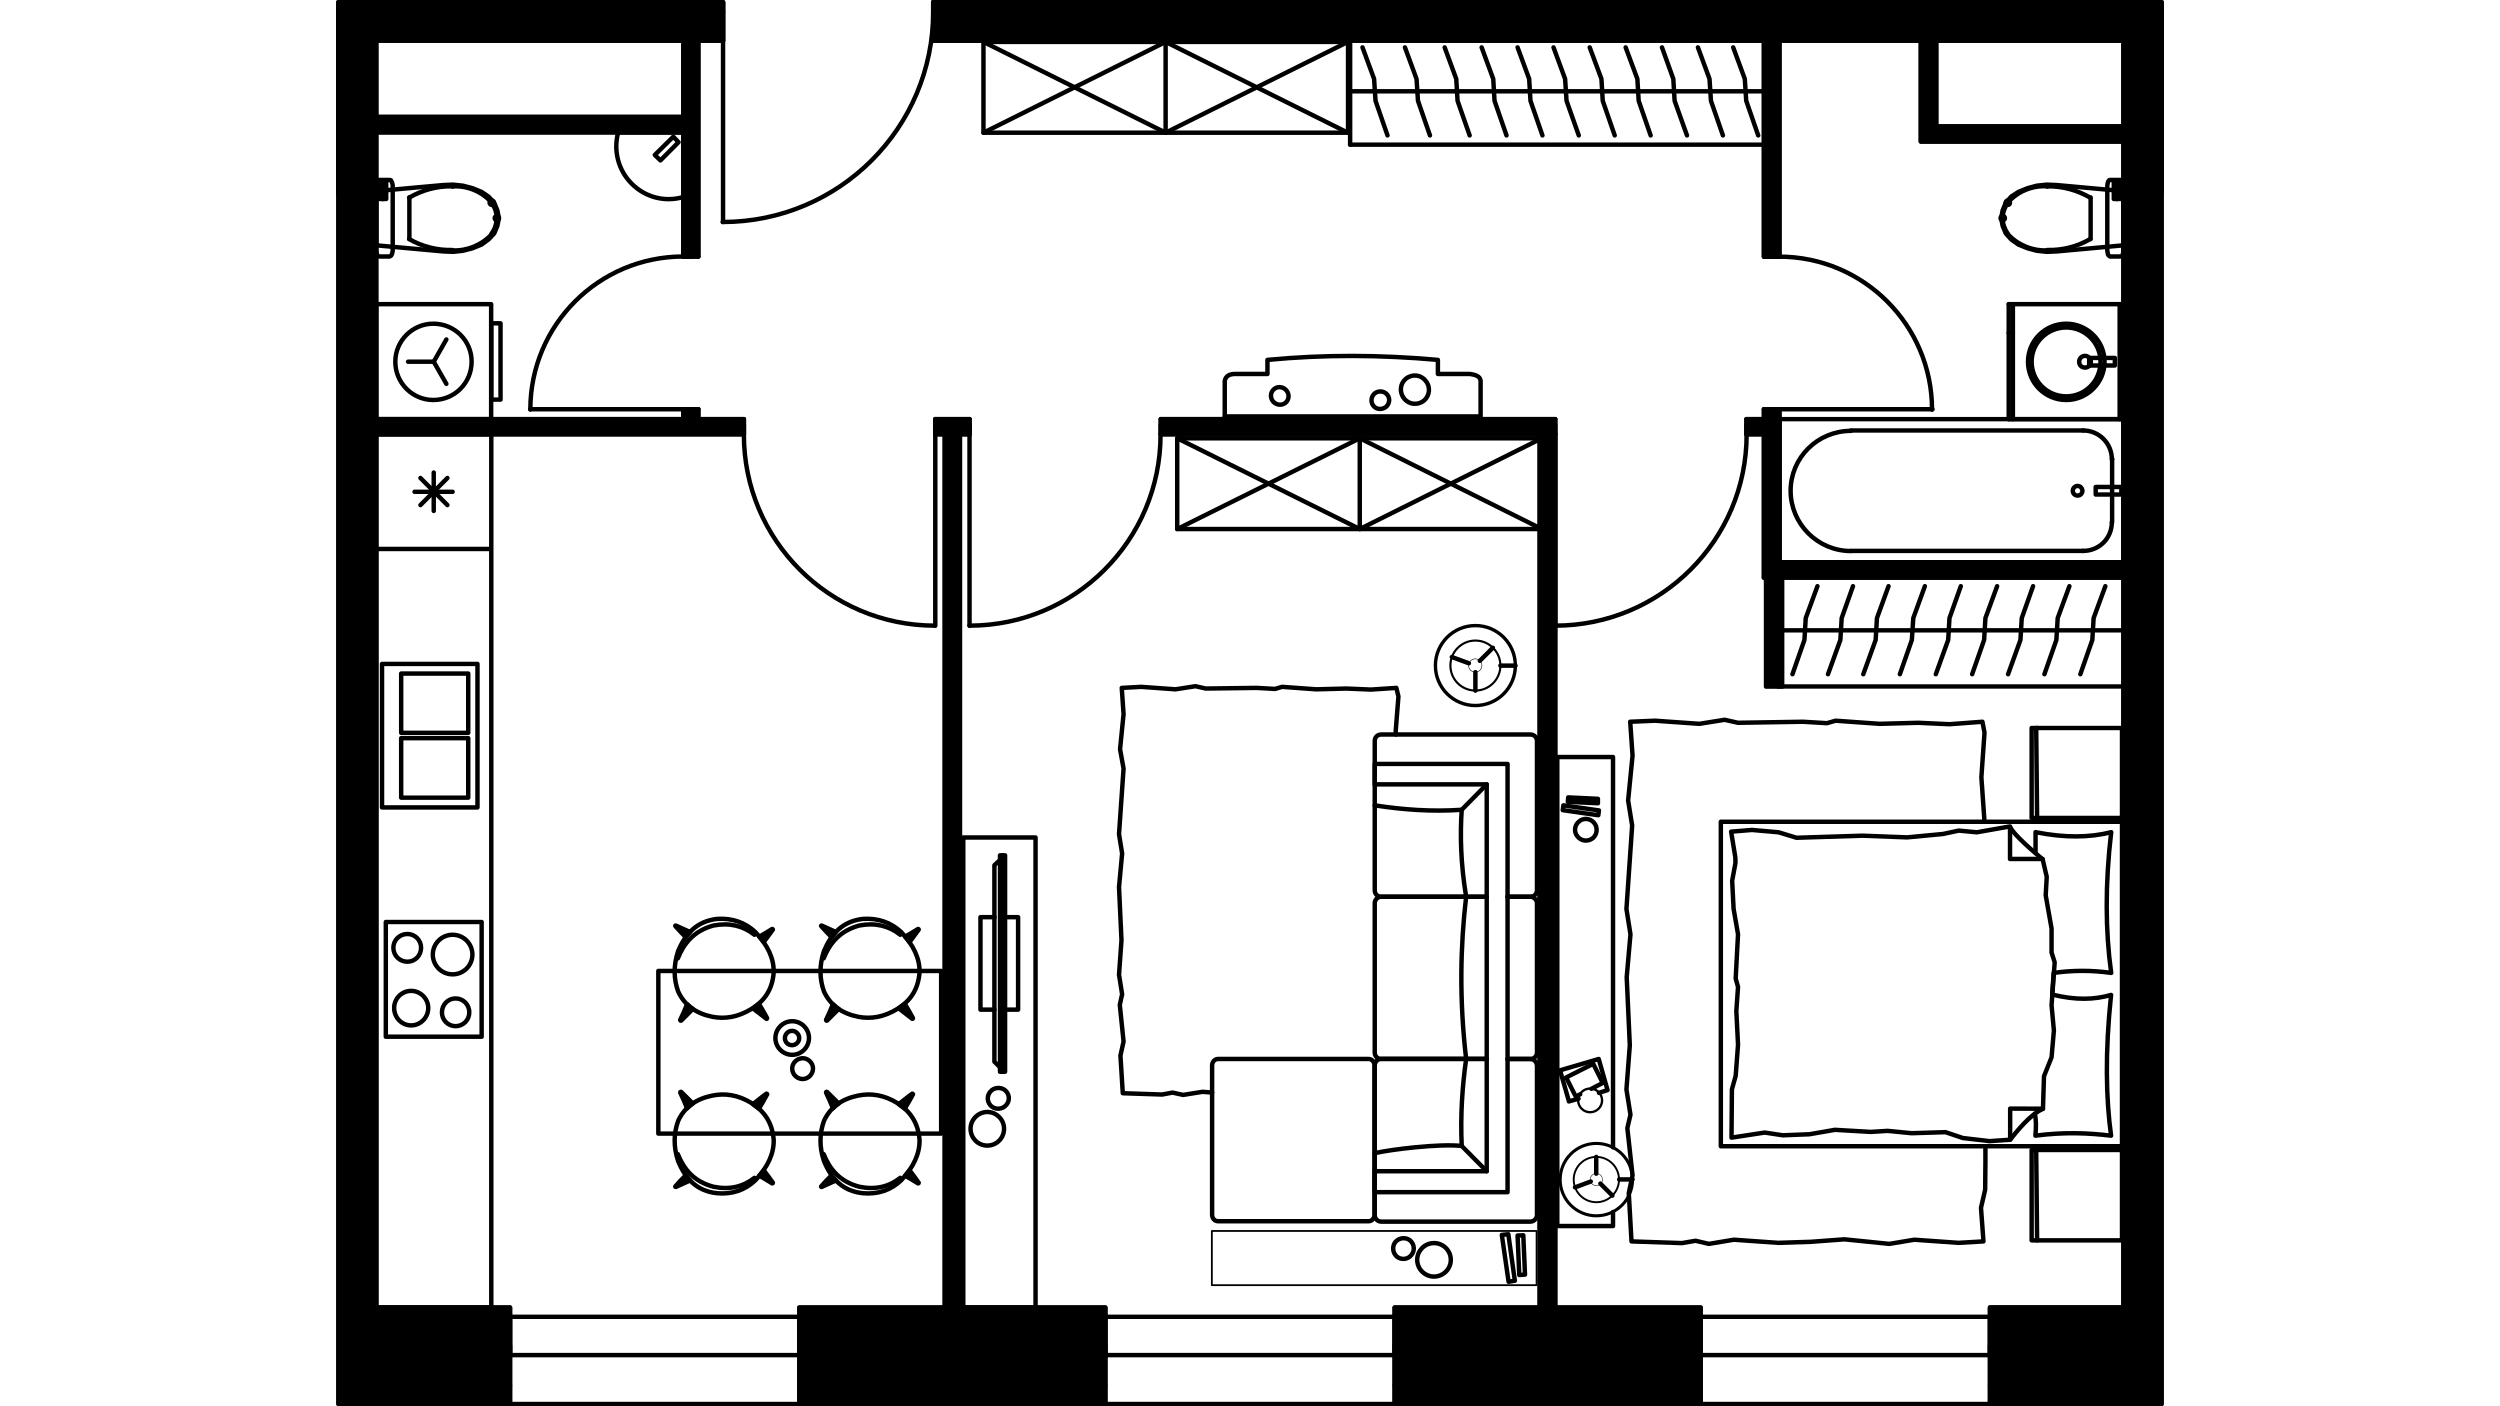 <?xml version="1.0" encoding="utf-8"?>
<!-- Generator: Adobe Illustrator 22.0.1, SVG Export Plug-In . SVG Version: 6.00 Build 0)  -->
<svg version="1.1" id="Слой_1" xmlns="http://www.w3.org/2000/svg" xmlns:xlink="http://www.w3.org/1999/xlink" x="0px" y="0px"
	 viewBox="0 0 1920 1080" style="enable-background:new 0 0 1920 1080;" xml:space="preserve">
<style type="text/css">
	.st0{fill:none;stroke:#000000;stroke-width:3.412;stroke-linecap:round;stroke-linejoin:round;stroke-miterlimit:22.926;}
	.st1{fill:none;stroke:#000000;stroke-width:3.415;stroke-linejoin:round;stroke-miterlimit:22.926;}
	.st2{fill:none;stroke:#000000;stroke-width:2.4;stroke-linecap:round;stroke-linejoin:round;stroke-miterlimit:22.926;}
	.st3{fill:none;stroke:#000000;stroke-width:3.415;stroke-linecap:round;stroke-linejoin:round;stroke-miterlimit:22.926;}
	.st4{fill:none;stroke:#000000;stroke-width:1.384;stroke-linecap:round;stroke-linejoin:round;stroke-miterlimit:22.926;}
	.st5{fill:none;stroke:#000000;stroke-width:2.377;stroke-linecap:round;stroke-linejoin:round;stroke-miterlimit:22.926;}
	.st6{fill:none;stroke:#000000;stroke-width:1.49;stroke-linecap:round;stroke-linejoin:round;stroke-miterlimit:22.926;}
	.st7{fill:none;stroke:#000000;stroke-width:0.399;stroke-linecap:round;stroke-linejoin:round;stroke-miterlimit:22.926;}
	.st8{fill:none;stroke:#000000;stroke-width:1.811;stroke-linecap:round;stroke-linejoin:round;stroke-miterlimit:22.926;}
	.st9{fill:none;stroke:#000000;stroke-width:2.624;stroke-linecap:round;stroke-linejoin:round;stroke-miterlimit:22.926;}
	.st10{fill:none;stroke:#000000;stroke-width:1.644;stroke-linecap:round;stroke-linejoin:round;stroke-miterlimit:22.926;}
	.st11{fill:none;stroke:#000000;stroke-width:0.44;stroke-linecap:round;stroke-linejoin:round;stroke-miterlimit:22.926;}
	.st12{fill:none;}
</style>
<g>
	<polygon class="st0" points="377.3,421.6 377.3,333.5 288.9,333.5 377.3,333.5 377.3,1004.2 288.9,1004.2 288.9,333.5 288.9,421.6 
			"/>
	<rect x="296.3" y="708.1" class="st0" width="73.6" height="88.1"/>
	<rect x="293.4" y="509.9" class="st0" width="73.3" height="110.2"/>
	<line class="st0" x1="333.1" y1="362.9" x2="333.1" y2="392.4"/>
	<line class="st0" x1="343.6" y1="367.1" x2="322.9" y2="387.9"/>
	<line class="st0" x1="347.6" y1="377.7" x2="318.4" y2="377.7"/>
	<line class="st0" x1="343.6" y1="387.9" x2="322.9" y2="367.1"/>
	<rect x="308.1" y="517.3" class="st0" width="51.5" height="45.5"/>
	<rect x="308.1" y="566.9" class="st0" width="51.5" height="45.7"/>
	<path class="st0" d="M312.9,717.3c-6,0-10.8,4.7-10.8,10.5c0,6,4.7,10.8,10.8,10.8c5.8,0,10.5-4.7,10.5-10.8
		C323.4,722.1,318.7,717.3,312.9,717.3"/>
	<path class="st0" d="M347.6,717.9c-8.4,0-15.2,6.8-15.2,15.2s6.8,15.2,15.2,15.2c8.4,0,15.2-6.8,15.2-15.2
		C362.8,724.7,356,717.9,347.6,717.9"/>
	<path class="st0" d="M315.8,761c-7.4,0-13.1,6-13.1,13.1c0,7.4,5.8,13.4,13.1,13.4c7.1,0,13.1-6,13.1-13.4
		C328.9,767,322.9,761,315.8,761"/>
	<path class="st0" d="M349.9,766.8c-5.8,0-10.5,4.7-10.5,10.8c0,5.8,4.7,10.5,10.5,10.5s10.5-4.7,10.5-10.5
		C360.5,771.5,355.7,766.8,349.9,766.8"/>
	<polyline class="st0" points="474.8,101.6 524.8,101.6 524.8,151.3 	"/>
	<path class="st0" d="M474.8,101.6c-3.9,13.9,0,29.2,10.3,39.4c10.3,10.5,25.5,14.5,39.7,10.3"/>
	<polygon class="st0" points="502.9,119 517.1,105 521.1,109.2 507.2,123.2 	"/>
	<polygon class="st0" points="355.5,192.6 362.8,190.7 369.9,187.8 375.2,183.9 379.6,179.2 382,173.4 383.1,167.6 382,161.6 
		379.6,155.8 375.2,151 369.9,147.4 362.8,144.5 355.5,142.6 348.1,141.8 340.5,142.1 288.9,146.8 288.9,188.4 340.5,193.1 
		348.1,193.4 	"/>
	<path d="M377.8,155.8H376c0,0.8,0.8,1.6,1.8,1.6c0.8,0,1.6-0.8,1.6-1.6c0-1.1-0.8-1.8-1.6-1.8c-1.1,0-1.8,0.8-1.8,1.8H377.8z"/>
	<path class="st1" d="M377.8,155.8H376c0,0.8,0.8,1.6,1.8,1.6c0.8,0,1.6-0.8,1.6-1.6c0-1.1-0.8-1.8-1.6-1.8c-1.1,0-1.8,0.8-1.8,1.8
		H377.8z"/>
	<polygon points="347.6,143.1 347.6,143.1 347.6,142.9 	"/>
	<polygon class="st1" points="347.6,143.1 347.6,143.1 347.6,142.9 	"/>
	<path d="M314.4,151.6L314.4,151.6z"/>
	<path class="st1" d="M314.4,151.6L314.4,151.6z"/>
	<polyline class="st0" points="314.4,151.6 314.4,167.6 314.4,183.6 	"/>
	<path d="M347.6,192L347.6,192z"/>
	<path class="st1" d="M347.6,192L347.6,192z"/>
	<path d="M377.8,179.4L377.8,179.4z"/>
	<path class="st1" d="M377.8,179.4L377.8,179.4z"/>
	<path d="M381.7,167.6h-1.8c0,0.8,0.8,1.6,1.8,1.6c0.8,0,1.6-0.8,1.6-1.6c0-1.1-0.8-1.8-1.6-1.8c-1.1,0-1.8,0.8-1.8,1.8H381.7z"/>
	<path class="st1" d="M381.7,167.6h-1.8c0,0.8,0.8,1.6,1.8,1.6c0.8,0,1.6-0.8,1.6-1.6c0-1.1-0.8-1.8-1.6-1.8c-1.1,0-1.8,0.8-1.8,1.8
		H381.7z"/>
	<path class="st0" d="M381.5,167.9c0-4.5-1.3-8.4-3.9-12.1"/>
	<path class="st0" d="M377.8,155.8c-7.6-8.7-18.9-13.4-30.2-12.6"/>
	<path class="st0" d="M347.3,143.1c-11.6-0.3-23.1,2.9-33.1,8.7"/>
	<path class="st0" d="M314.2,183.6c10,5.8,21.6,8.7,33.1,8.4"/>
	<path class="st0" d="M347.6,192.3c11.3,0.5,22.6-4.2,30.2-12.6"/>
	<path class="st0" d="M377.5,179.4c2.6-3.4,3.9-7.6,3.9-11.8"/>
	<polygon class="st0" points="301.6,142.6 301.3,140.8 300.8,139.5 300.2,138.4 299.2,138.2 291.3,138.2 290.3,138.4 289.7,139.5 
		289.2,140.8 288.9,142.6 288.9,192.6 289.2,194.2 289.7,195.7 290.3,196.5 291.3,197 299.2,197 300.2,196.5 300.8,195.7 
		301.3,194.2 301.6,192.6 	"/>
	<rect x="291.6" y="139.7" class="st0" width="5" height="13.1"/>
	<line class="st0" x1="293.9" y1="152.9" x2="293.9" y2="139.7"/>
	<rect x="288.9" y="233.6" class="st0" width="88.3" height="88.3"/>
	<rect x="377.3" y="248.3" class="st0" width="7.1" height="58.6"/>
	<polyline class="st0" points="342.8,294.8 333.1,277.8 313.4,277.8 	"/>
	<line class="st0" x1="333.1" y1="277.8" x2="342.8" y2="260.7"/>
	<path class="st0" d="M332.8,248.6c-16,0-29.2,13.1-29.2,29.2c0,16.3,13.1,29.4,29.2,29.4c16.3,0,29.4-13.1,29.4-29.4
		C362.3,261.7,349.1,248.6,332.8,248.6"/>
	<polygon class="st0" points="1557.2,190.7 1550.1,187.8 1544.6,183.9 1540.4,179.2 1538,173.4 1536.9,167.6 1538,161.6 
		1540.4,155.8 1544.6,151 1550.1,147.4 1557.2,144.5 1564.3,142.6 1571.9,141.8 1579.5,142.1 1630.8,146.8 1630.8,188.4 
		1579.5,193.1 1571.9,193.4 1564.3,192.6 	"/>
	<path d="M1541.9,155.8h-1.6c0,0.8,0.8,1.6,1.6,1.6c1.1,0,1.8-0.8,1.8-1.6c0-1.1-0.8-1.8-1.8-1.8c-0.8,0-1.6,0.8-1.6,1.8H1541.9z"/>
	<path class="st1" d="M1541.9,155.8h-1.6c0,0.8,0.8,1.6,1.6,1.6c1.1,0,1.8-0.8,1.8-1.6c0-1.1-0.8-1.8-1.8-1.8
		c-0.8,0-1.6,0.8-1.6,1.8H1541.9z"/>
	<polygon points="1572.4,143.1 1572.4,143.1 1572.4,142.9 	"/>
	<polygon class="st1" points="1572.4,143.1 1572.4,143.1 1572.4,142.9 	"/>
	<path d="M1605.6,151.6L1605.6,151.6z"/>
	<path class="st1" d="M1605.6,151.6L1605.6,151.6z"/>
	<polyline class="st0" points="1605.6,151.6 1605.6,167.6 1605.6,183.6 	"/>
	<path d="M1572.4,192L1572.4,192z"/>
	<path class="st1" d="M1572.4,192L1572.4,192z"/>
	<path d="M1541.9,179.4L1541.9,179.4z"/>
	<path class="st1" d="M1541.9,179.4L1541.9,179.4z"/>
	<path d="M1538,167.6h-1.6c0,0.8,0.8,1.6,1.6,1.6c1.1,0,1.8-0.8,1.8-1.6c0-1.1-0.8-1.8-1.8-1.8c-0.8,0-1.6,0.8-1.6,1.8H1538z"/>
	<path class="st1" d="M1538,167.6h-1.6c0,0.8,0.8,1.6,1.6,1.6c1.1,0,1.8-0.8,1.8-1.6c0-1.1-0.8-1.8-1.8-1.8c-0.8,0-1.6,0.8-1.6,1.8
		H1538z"/>
	<path class="st0" d="M1541.9,155.8c-2.4,3.7-3.9,7.6-3.9,12.1"/>
	<path class="st0" d="M1572.4,143.1c-11.6-0.8-22.9,3.9-30.5,12.6"/>
	<path class="st0" d="M1605.3,151.8c-10-5.8-21.3-8.9-33.1-8.7"/>
	<path class="st0" d="M1572.2,192c11.8,0.3,23.1-2.6,33.1-8.4"/>
	<path class="st0" d="M1541.9,179.7c7.6,8.4,18.9,13.1,30.5,12.6"/>
	<path class="st0" d="M1538,167.6c0,4.2,1.6,8.4,3.9,11.8"/>
	<polygon class="st0" points="1618.7,140.8 1619,139.5 1619.8,138.4 1620.5,138.2 1628.7,138.2 1629.5,138.4 1630.3,139.5 
		1630.5,140.8 1630.8,142.6 1630.8,192.6 1630.5,194.2 1630.3,195.7 1629.5,196.5 1628.7,197 1620.5,197 1619.8,196.5 1619,195.7 
		1618.7,194.2 1618.4,192.6 1618.4,142.6 	"/>
	<rect x="1623.4" y="139.7" class="st0" width="5" height="13.1"/>
	<line class="st0" x1="1625.8" y1="152.9" x2="1625.8" y2="139.7"/>
	<rect x="1366.6" y="321.9" class="st0" width="264.2" height="109.9"/>
	<path class="st0" d="M1621.9,352.7c0-12.1-9.7-22.1-22.1-22.1"/>
	<path d="M1622.1,352.4L1622.1,352.4c0,0.3,0,0.3,0,0.3S1622.1,352.7,1622.1,352.4L1622.1,352.4z"/>
	<path class="st1" d="M1622.1,352.4L1622.1,352.4c0,0.3,0,0.3,0,0.3S1622.1,352.7,1622.1,352.4L1622.1,352.4z"/>
	<line class="st0" x1="1622.1" y1="352.4" x2="1622.1" y2="401.1"/>
	<path class="st0" d="M1599.8,423.1c12.4,0,22.1-9.7,22.1-22.1"/>
	<path d="M1600,423.1L1600,423.1z"/>
	<path class="st1" d="M1600,423.1L1600,423.1z"/>
	<line class="st0" x1="1600" y1="423.1" x2="1421.5" y2="423.1"/>
	<path class="st0" d="M1421.5,330.9c-25.5,0-46.3,20.5-46.3,46s20.8,46.3,46.3,46.3"/>
	<path d="M1421.5,330.6L1421.5,330.6z"/>
	<path class="st1" d="M1421.5,330.6L1421.5,330.6z"/>
	<line class="st0" x1="1421.5" y1="330.6" x2="1600" y2="330.6"/>
	<path class="st0" d="M1595.6,373.2c-2.1,0-3.7,1.8-3.7,3.7c0,2.1,1.6,3.7,3.7,3.7s3.7-1.6,3.7-3.7
		C1599.2,375,1597.7,373.2,1595.6,373.2"/>
	<rect x="1609.5" y="374" class="st0" width="19.7" height="5.8"/>
	<line class="st0" x1="1542.7" y1="321.9" x2="1542.7" y2="233.6"/>
	<polyline class="st0" points="1542.7,321.9 1630.8,321.9 1630.8,233.6 1542.7,233.6 	"/>
	<line class="st0" x1="1627.9" y1="321.9" x2="1627.9" y2="233.6"/>
	<path class="st0" d="M1586.9,248.6c-16.3,0-29.4,13.1-29.4,29.2c0,16.3,13.1,29.4,29.4,29.4c16,0,29.4-13.1,29.4-29.4
		C1616.3,261.7,1602.9,248.6,1586.9,248.6"/>
	<path class="st0" d="M1586.9,251.5c-14.7,0-26.6,11.8-26.6,26.3c0,14.7,11.8,26.6,26.6,26.6c14.5,0,26.3-11.8,26.3-26.6
		C1613.2,263.3,1601.3,251.5,1586.9,251.5"/>
	<path class="st0" d="M1601.3,273.3c-2.6,0-4.5,2.1-4.5,4.5c0,2.6,1.8,4.5,4.5,4.5c2.4,0,4.5-1.8,4.5-4.5
		C1605.8,275.4,1603.7,273.3,1601.3,273.3"/>
	<rect x="1604.5" y="274.9" class="st0" width="19.7" height="5.8"/>
	<line class="st0" x1="1545.9" y1="321.9" x2="1545.9" y2="233.6"/>
	<line class="st0" x1="1542.7" y1="255.7" x2="1545.9" y2="255.7"/>
	<path class="st0" d="M391.7,1040.7v23.4V1040.7z"/>
	<path class="st0" d="M613.9,1040.7v23.4V1040.7z"/>
	<path class="st0" d="M391.7,1064.1v14.2V1064.1z"/>
	<path class="st0" d="M613.9,1064.1v14.2V1064.1z"/>
	<polyline class="st0" points="391.7,1040.7 391.7,1033.6 391.7,1011.3 	"/>
	<polyline class="st0" points="613.9,1040.7 613.9,1033.6 613.9,1011.3 	"/>
	<line class="st0" x1="378.1" y1="1040.7" x2="391.7" y2="1040.7"/>
	<line class="st0" x1="378.1" y1="1064.1" x2="378.1" y2="1040.7"/>
	<line class="st0" x1="627.8" y1="1040.7" x2="613.9" y2="1040.7"/>
	<line class="st0" x1="627.8" y1="1064.1" x2="627.8" y2="1040.7"/>
	<path class="st0" d="M848.9,1040.7v23.4V1040.7z"/>
	<path class="st0" d="M1071.1,1040.7v23.4V1040.7z"/>
	<path class="st0" d="M848.9,1064.1v14.2V1064.1z"/>
	<path class="st0" d="M1071.1,1064.1v14.2V1064.1z"/>
	<polyline class="st0" points="848.9,1040.7 848.9,1033.6 848.9,1011.3 	"/>
	<polyline class="st0" points="1071.1,1040.7 1071.1,1033.6 1071.1,1011.3 	"/>
	<line class="st0" x1="835" y1="1040.7" x2="848.9" y2="1040.7"/>
	<line class="st0" x1="835" y1="1064.1" x2="835" y2="1040.7"/>
	<line class="st0" x1="1085" y1="1040.7" x2="1071.1" y2="1040.7"/>
	<line class="st0" x1="1085" y1="1064.1" x2="1085" y2="1040.7"/>
	<path class="st0" d="M1306.1,1040.7v23.4V1040.7z"/>
	<path class="st0" d="M1528.3,1040.7v23.4V1040.7z"/>
	<path class="st0" d="M1306.1,1064.1v14.2V1064.1z"/>
	<path class="st0" d="M1528.3,1064.1v14.2V1064.1z"/>
	<polyline class="st0" points="1306.1,1040.7 1306.1,1033.6 1306.1,1011.3 	"/>
	<polyline class="st0" points="1528.3,1040.7 1528.3,1033.6 1528.3,1011.3 	"/>
	<line class="st0" x1="1291.9" y1="1040.7" x2="1306.1" y2="1040.7"/>
	<line class="st0" x1="1291.9" y1="1064.1" x2="1291.9" y2="1040.7"/>
	<line class="st0" x1="1541.9" y1="1040.7" x2="1528.3" y2="1040.7"/>
	<line class="st0" x1="1541.9" y1="1064.1" x2="1541.9" y2="1040.7"/>
	<line class="st2" x1="259.8" y1="1078.3" x2="391.7" y2="1078.3"/>
	<line class="st0" x1="613.9" y1="1078.3" x2="848.9" y2="1078.3"/>
	<line class="st0" x1="1071.1" y1="1078.3" x2="1306.1" y2="1078.3"/>
	<line class="st2" x1="1528.3" y1="1078.3" x2="1660.2" y2="1078.3"/>
	<line class="st0" x1="613.9" y1="1078.3" x2="391.7" y2="1078.3"/>
	<line class="st0" x1="613.9" y1="1011.3" x2="391.7" y2="1011.3"/>
	<polyline class="st0" points="613.9,1040.7 502.7,1040.7 391.7,1040.7 	"/>
	<line class="st0" x1="613.9" y1="1040.7" x2="613.9" y2="1033.6"/>
	<line class="st0" x1="391.7" y1="1040.7" x2="391.7" y2="1033.6"/>
	<line class="st0" x1="1071.1" y1="1078.3" x2="848.9" y2="1078.3"/>
	<line class="st0" x1="1071.1" y1="1011.3" x2="848.9" y2="1011.3"/>
	<polyline class="st0" points="1071.1,1040.7 959.9,1040.7 848.9,1040.7 	"/>
	<line class="st0" x1="1071.1" y1="1040.7" x2="1071.1" y2="1033.6"/>
	<line class="st0" x1="848.9" y1="1040.7" x2="848.9" y2="1033.6"/>
	<line class="st0" x1="1528.3" y1="1078.3" x2="1306.1" y2="1078.3"/>
	<line class="st0" x1="1528.3" y1="1011.3" x2="1306.1" y2="1011.3"/>
	<polyline class="st0" points="1528.3,1040.7 1417.1,1040.7 1306.1,1040.7 	"/>
	<line class="st0" x1="1528.3" y1="1040.7" x2="1528.3" y2="1033.6"/>
	<line class="st0" x1="1306.1" y1="1040.7" x2="1306.1" y2="1033.6"/>
	<polyline class="st0" points="555.3,1.7 555.3,8.8 555.3,31.2 	"/>
	<polyline class="st0" points="716.7,1.7 716.7,8.8 716.7,31.2 	"/>
	<line class="st0" x1="288.9" y1="31.2" x2="555.3" y2="31.2"/>
	<line class="st0" x1="716.7" y1="31.2" x2="1630.8" y2="31.2"/>
	<path class="st0" d="M555,170.5c89.4,0,161.7-72.3,161.7-161.4"/>
	<line class="st0" x1="555.3" y1="8.8" x2="555.3" y2="170.5"/>
	<line class="st0" x1="716.7" y1="1.7" x2="716.7" y2="8.8"/>
	<line class="st0" x1="555.3" y1="1.7" x2="555.3" y2="8.8"/>
	<polyline class="st3" points="288.9,1004.2 288.9,148.7 259.8,148.7 	"/>
	<line class="st3" x1="1630.8" y1="148.7" x2="1630.8" y2="1004.2"/>
	<path class="st3" d="M1630.8,1004.2h-102.5 M1528.3,1004.2v36.5h13.7"/>
	<path class="st3" d="M1291.9,1040.7h14.2v-36.5h-235 M1071.1,1004.2v36.5h13.9"/>
	<path class="st3" d="M835,1040.7h13.9v-36.5h-235 M613.9,1004.2v36.5h13.9"/>
	<polyline class="st3" points="378.1,1040.7 391.7,1040.7 391.7,1004.2 288.9,1004.2 	"/>
	<rect x="1630.8" y="1.7" class="st0" width="29.4" height="147"/>
	<rect x="716.7" y="1.7" class="st0" width="117.5" height="29.4"/>
	<rect x="259.8" y="1.7" class="st0" width="29.2" height="147"/>
	<line class="st0" x1="737.2" y1="1004.2" x2="737.2" y2="333.5"/>
	<polyline class="st0" points="725.6,333.5 725.6,1004.2 737.2,1004.2 	"/>
	<line class="st0" x1="1194.4" y1="1004.2" x2="1194.4" y2="333.5"/>
	<polyline class="st0" points="1182.5,333.5 1182.5,1004.2 1194.4,1004.2 	"/>
	<polyline class="st0" points="718.3,333.5 718.3,326.1 718.3,321.9 	"/>
	<polyline class="st0" points="571.3,333.5 571.3,326.1 571.3,321.9 	"/>
	<polyline class="st0" points="744.6,333.5 744.6,326.1 744.6,321.9 	"/>
	<polyline class="st0" points="891.5,333.5 891.5,326.1 891.5,321.9 	"/>
	<polyline class="st0" points="1194.4,333.5 1194.4,326.1 1194.4,321.9 	"/>
	<polyline class="st0" points="1341.3,333.5 1341.3,326.1 1341.3,321.9 	"/>
	<line class="st0" x1="288.9" y1="333.5" x2="571.3" y2="333.5"/>
	<line class="st0" x1="718.3" y1="333.5" x2="725.6" y2="333.5"/>
	<line class="st0" x1="737.2" y1="333.5" x2="744.6" y2="333.5"/>
	<line class="st0" x1="891.5" y1="333.5" x2="1182.5" y2="333.5"/>
	<line class="st0" x1="1341.3" y1="333.5" x2="1354.7" y2="333.5"/>
	<line class="st0" x1="1354.7" y1="321.9" x2="1341.3" y2="321.9"/>
	<line class="st0" x1="1194.4" y1="321.9" x2="891.5" y2="321.9"/>
	<line class="st0" x1="744.6" y1="321.9" x2="718.3" y2="321.9"/>
	<line class="st0" x1="571.3" y1="321.9" x2="536.3" y2="321.9"/>
	<polyline class="st0" points="524.8,321.9 288.9,321.9 288.9,333.5 	"/>
	<path class="st0" d="M571.3,333.8c0,81,65.7,146.7,146.7,146.7"/>
	<line class="st0" x1="718.3" y1="333.5" x2="718.3" y2="480.5"/>
	<line class="st0" x1="571.3" y1="333.5" x2="571.3" y2="326.1"/>
	<line class="st0" x1="718.3" y1="333.5" x2="718.3" y2="326.1"/>
	<path class="st0" d="M744.6,480.5c81,0,146.7-65.7,146.7-146.7"/>
	<line class="st0" x1="744.6" y1="333.5" x2="744.6" y2="480.5"/>
	<line class="st0" x1="891.5" y1="333.5" x2="891.5" y2="326.1"/>
	<line class="st0" x1="744.6" y1="333.5" x2="744.6" y2="326.1"/>
	<path class="st0" d="M1194.4,480.5c81,0,147-65.7,147-146.7"/>
	<line class="st0" x1="1194.4" y1="333.5" x2="1194.4" y2="480.5"/>
	<line class="st0" x1="1341.3" y1="333.5" x2="1341.3" y2="326.1"/>
	<line class="st0" x1="1194.4" y1="333.5" x2="1194.4" y2="326.1"/>
	<polyline class="st0" points="1366.6,314.3 1359.2,314.3 1354.7,314.3 	"/>
	<polyline class="st0" points="1366.6,197 1359.2,197 1354.7,197 	"/>
	<line class="st0" x1="1354.7" y1="31.2" x2="1354.7" y2="197"/>
	<line class="st0" x1="1354.7" y1="314.3" x2="1354.7" y2="321.9"/>
	<line class="st0" x1="1354.7" y1="333.5" x2="1354.7" y2="443.6"/>
	<line class="st0" x1="1366.6" y1="431.8" x2="1366.6" y2="314.3"/>
	<polyline class="st0" points="1366.6,197 1366.6,31.2 1354.7,31.2 	"/>
	<path class="st0" d="M1483.8,314.6c0-64.9-52.6-117.5-117.5-117.5"/>
	<line class="st0" x1="1366.6" y1="314.3" x2="1484.1" y2="314.3"/>
	<line class="st0" x1="1366.6" y1="197" x2="1359.2" y2="197"/>
	<line class="st0" x1="1366.6" y1="314.3" x2="1359.2" y2="314.3"/>
	<line class="st0" x1="1630.8" y1="97.1" x2="1487" y2="97.1"/>
	<polyline class="st0" points="1475.2,31.2 1475.2,108.7 1630.8,108.7 1630.8,97.1 	"/>
	<polyline class="st0" points="1487,97.1 1487,31.2 1475.2,31.2 	"/>
	<polyline class="st0" points="1354.7,443.6 1630.8,443.6 1630.8,431.8 1366.6,431.8 	"/>
	<polyline class="st0" points="524.8,314.3 532.1,314.3 536.3,314.3 	"/>
	<polyline class="st0" points="524.8,197 532.1,197 536.3,197 	"/>
	<line class="st0" x1="524.8" y1="31.2" x2="524.8" y2="89.8"/>
	<line class="st0" x1="524.8" y1="101.6" x2="524.8" y2="197"/>
	<line class="st0" x1="524.8" y1="314.3" x2="524.8" y2="321.9"/>
	<line class="st0" x1="536.3" y1="321.9" x2="536.3" y2="314.3"/>
	<polyline class="st0" points="536.3,197 536.3,31.2 524.8,31.2 	"/>
	<path class="st0" d="M524.8,197c-64.9,0-117.5,52.6-117.5,117.5"/>
	<line class="st0" x1="524.8" y1="314.3" x2="407.2" y2="314.3"/>
	<line class="st0" x1="524.8" y1="197" x2="532.1" y2="197"/>
	<line class="st0" x1="524.8" y1="314.3" x2="532.1" y2="314.3"/>
	<line class="st0" x1="288.9" y1="101.6" x2="524.8" y2="101.6"/>
	<polyline class="st0" points="524.8,89.8 288.9,89.8 288.9,101.6 	"/>
	<path d="M1660.2,1078.3c0-349.1,0-698.3,0-1047.1V1.7h-29.4v29.4v973h-102.5v7.1v29.4v23.4v14.2L1660.2,1078.3L1660.2,1078.3z"/>
	<path class="st3" d="M1660.2,1078.3c0-349.1,0-698.3,0-1047.1V1.7h-29.4v29.4v973h-102.5v7.1v29.4v23.4v14.2L1660.2,1078.3
		L1660.2,1078.3z"/>
	<polygon points="1306.1,1040.7 1306.1,1011.3 1306.1,1004.2 1194.4,1004.2 1182.5,1004.2 1071.1,1004.2 1071.1,1011.3 
		1071.1,1040.7 1071.1,1064.1 1071.1,1078.3 1306.1,1078.3 1306.1,1064.1 	"/>
	<polygon class="st3" points="1306.1,1040.7 1306.1,1011.3 1306.1,1004.2 1194.4,1004.2 1182.5,1004.2 1071.1,1004.2 1071.1,1011.3 
		1071.1,1040.7 1071.1,1064.1 1071.1,1078.3 1306.1,1078.3 1306.1,1064.1 	"/>
	<polygon points="848.9,1040.7 848.9,1011.3 848.9,1004.2 737.2,1004.2 725.6,1004.2 613.9,1004.2 613.9,1011.3 613.9,1040.7 
		613.9,1064.1 613.9,1078.3 848.9,1078.3 848.9,1064.1 	"/>
	<polygon class="st3" points="848.9,1040.7 848.9,1011.3 848.9,1004.2 737.2,1004.2 725.6,1004.2 613.9,1004.2 613.9,1011.3 
		613.9,1040.7 613.9,1064.1 613.9,1078.3 848.9,1078.3 848.9,1064.1 	"/>
	<polygon points="391.7,1040.7 391.7,1011.3 391.7,1004.2 377.3,1004.2 288.9,1004.2 288.9,421.6 288.9,333.5 288.9,321.9 
		288.9,233.6 288.9,192.6 288.9,188.4 288.9,148.7 288.9,146.8 288.9,142.6 288.9,101.6 288.9,89.8 288.9,31.2 288.9,1.7 259.8,1.7 
		259.8,31.2 259.8,97.1 259.8,108.7 259.8,142.6 259.8,146.8 259.8,148.7 259.8,188.4 259.8,192.6 259.8,233.6 259.8,321.9 
		259.8,333.5 259.8,421.6 259.8,1078.3 391.7,1078.3 391.7,1064.1 	"/>
	<polygon class="st3" points="391.7,1040.7 391.7,1011.3 391.7,1004.2 377.3,1004.2 288.9,1004.2 288.9,421.6 288.9,333.5 
		288.9,321.9 288.9,233.6 288.9,192.6 288.9,188.4 288.9,148.7 288.9,146.8 288.9,142.6 288.9,101.6 288.9,89.8 288.9,31.2 
		288.9,1.7 259.8,1.7 259.8,31.2 259.8,97.1 259.8,108.7 259.8,142.6 259.8,146.8 259.8,148.7 259.8,188.4 259.8,192.6 259.8,233.6 
		259.8,321.9 259.8,333.5 259.8,421.6 259.8,1078.3 391.7,1078.3 391.7,1064.1 	"/>
	<polygon points="288.9,1.7 288.9,31.2 524.8,31.2 536.3,31.2 555.3,31.2 555.3,8.8 555.3,1.7 	"/>
	<polygon class="st3" points="288.9,1.7 288.9,31.2 524.8,31.2 536.3,31.2 555.3,31.2 555.3,8.8 555.3,1.7 	"/>
	<polygon points="524.8,89.8 288.9,89.8 288.9,101.6 524.8,101.6 524.8,197 532.1,197 536.3,197 536.3,31.2 524.8,31.2 	"/>
	<polygon class="st3" points="524.8,89.8 288.9,89.8 288.9,101.6 524.8,101.6 524.8,197 532.1,197 536.3,197 536.3,31.2 524.8,31.2 
			"/>
	<polygon points="288.9,321.9 288.9,333.5 377.3,333.5 571.3,333.5 571.3,326.1 571.3,321.9 536.3,321.9 536.3,314.3 532.1,314.3 
		524.8,314.3 524.8,321.9 377.3,321.9 	"/>
	<polygon class="st3" points="288.9,321.9 288.9,333.5 377.3,333.5 571.3,333.5 571.3,326.1 571.3,321.9 536.3,321.9 536.3,314.3 
		532.1,314.3 524.8,314.3 524.8,321.9 377.3,321.9 	"/>
	<polygon points="718.3,326.1 718.3,333.5 725.6,333.5 725.6,1004.2 737.2,1004.2 737.2,333.5 744.6,333.5 744.6,326.1 744.6,321.9 
		718.3,321.9 	"/>
	<polygon class="st3" points="718.3,326.1 718.3,333.5 725.6,333.5 725.6,1004.2 737.2,1004.2 737.2,333.5 744.6,333.5 744.6,326.1 
		744.6,321.9 718.3,321.9 	"/>
	<polygon points="891.5,326.1 891.5,333.5 1182.5,333.5 1182.5,1004.2 1194.4,1004.2 1194.4,480.5 1194.4,333.5 1194.4,326.1 
		1194.4,321.9 891.5,321.9 	"/>
	<polygon class="st3" points="891.5,326.1 891.5,333.5 1182.5,333.5 1182.5,1004.2 1194.4,1004.2 1194.4,480.5 1194.4,333.5 
		1194.4,326.1 1194.4,321.9 891.5,321.9 	"/>
	<polygon points="834.2,31.2 1354.7,31.2 1366.6,31.2 1475.2,31.2 1487,31.2 1630.8,31.2 1630.8,1.7 834.2,1.7 	"/>
	<polygon class="st3" points="834.2,31.2 1354.7,31.2 1366.6,31.2 1475.2,31.2 1487,31.2 1630.8,31.2 1630.8,1.7 834.2,1.7 	"/>
	<polygon points="834.2,31.2 834.2,1.7 716.7,1.7 716.7,9.1 716.7,31.2 	"/>
	<polygon class="st3" points="834.2,31.2 834.2,1.7 716.7,1.7 716.7,9.1 716.7,31.2 	"/>
	<polygon points="1366.6,321.9 1366.6,314.3 1359.2,314.3 1354.7,314.3 1354.7,321.9 1341.3,321.9 1341.3,326.1 1341.3,333.5 
		1354.7,333.5 1354.7,443.6 1630.8,443.6 1630.8,431.8 1366.6,431.8 	"/>
	<polygon class="st3" points="1366.6,321.9 1366.6,314.3 1359.2,314.3 1354.7,314.3 1354.7,321.9 1341.3,321.9 1341.3,326.1 
		1341.3,333.5 1354.7,333.5 1354.7,443.6 1630.8,443.6 1630.8,431.8 1366.6,431.8 	"/>
	<polygon points="1475.2,108.7 1630.8,108.7 1630.8,97.1 1487,97.1 1487,31.2 1475.2,31.2 	"/>
	<polygon class="st3" points="1475.2,108.7 1630.8,108.7 1630.8,97.1 1487,97.1 1487,31.2 1475.2,31.2 	"/>
	<rect x="1354.7" y="31.2" width="11.9" height="166"/>
	<rect x="1354.7" y="31.2" class="st3" width="11.9" height="166"/>
	<path class="st3" d="M935.4,813.3h115.7c2.5,0,4.5,2.2,4.5,5v114.6c0,2.8-2,5-4.5,5H935.4c-2.5,0-4.5-2.2-4.5-5V818.3
		C930.9,815.5,933,813.3,935.4,813.3L935.4,813.3z"/>
	<path class="st3" d="M1157.8,813.3h17.6c2.6,0,5,2.4,5,5.3v114.6c0,2.6-2.4,5-5,5h-114.6c-2.9,0-5-2.4-5-5V818.5
		c0-2.9,2.1-5.3,5-5.3h81"/>
	<path class="st3" d="M1157.8,688.7h17.6c2.6,0,5,2.4,5,5v114.6c0,2.9-2.4,5-5,5h-17.6 M1141.8,813.3h-81c-2.9,0-5-2.1-5-5V693.7
		c0-2.6,2.1-5,5-5h81"/>
	<path class="st3" d="M1141.8,688.7h-81c-2.9,0-5-2.1-5-5V569.1c0-2.9,2.1-5,5-5h114.6c2.6,0,5,2.1,5,5v114.6c0,2.9-2.4,5-5,5h-17.6
		"/>
	<polygon class="st3" points="1055.8,915.6 1157.8,915.6 1157.8,586.7 1055.8,586.7 1055.8,602.4 1141.8,602.4 1141.8,899.5 
		1055.8,899.5 	"/>
	<path class="st3" d="M1055.8,885.6c12.9-2.9,49.7-7.4,66.8-5.5c-1.1-23.9,0.5-46,3.4-66.8c-5.3-45.7-4.5-86.2,0-124.6
		c-4.2-25.5-4.7-47.3-3.4-66.8c-22.6,1.6-45,0-66.8-3.4"/>
	<line class="st3" x1="1122.6" y1="880.1" x2="1141.8" y2="899.5"/>
	<line class="st3" x1="1122.6" y1="621.9" x2="1141.8" y2="602.4"/>
	<polyline class="st3" points="930.9,839.1 923.6,838.5 908.6,840.9 900.5,839.1 892.6,840.6 862.3,839.6 860.5,810.7 862.9,799.9 
		860,771.7 861.8,763.6 859.4,748.6 861.3,722.1 859.4,681.3 861.8,655.5 859.4,640.6 862.9,590.3 860.2,575.4 862.9,548.5 
		861.5,528.3 876.5,527.5 902.8,529.4 918.1,527 926,528.8 965.1,528.3 979.3,529.1 984.6,527.5 1010.9,529.4 1034,528.8 
		1052.9,529.6 1072.4,528.3 1074,534.9 1071.9,561.4 1072.1,564.1 	"/>
	<rect x="930.7" y="945.4" class="st4" width="249.4" height="41.6"/>
	<polygon class="st3" points="1163.4,983.6 1158.4,947.9 1153.4,948.4 1158.6,984.4 	"/>
	<polygon class="st3" points="1166.8,979.2 1165.5,948.9 1169.9,948.7 1171.2,978.9 	"/>
	<path class="st3" d="M1082.9,952.6c-3.4-2.6-8.4-2.1-11.3,1.3c-2.6,3.4-2.1,8.4,1.3,11.3c3.4,2.6,8.4,2.1,11-1.3
		C1086.8,960.5,1086.3,955.5,1082.9,952.6"/>
	<path class="st3" d="M1109.5,957.6c-5.5-4.5-13.7-3.7-18.1,1.8c-4.7,5.5-3.7,13.7,1.8,18.1c5.5,4.5,13.4,3.7,18.1-1.8
		C1115.8,970.2,1115,962.1,1109.5,957.6"/>
	<polyline class="st3" points="1524.8,880.3 1524.8,893.2 1524.6,913.7 1521.4,927.6 1523.3,953.4 1504.1,954.5 1470.2,952.1 
		1451,955.3 1416.5,951.8 1390.8,953.7 1365.5,954.5 1331.6,952.1 1312.4,955.3 1302.2,952.9 1291.7,954.7 1253,953.4 1250.9,916.3 
		1253.8,902.7 1249.8,866.4 1252.2,856.1 1249.1,836.7 1251.7,802.8 1249.3,750.5 1252.2,717.6 1249.1,698.1 1253.5,634 
		1250.4,614.8 1253.8,580.4 1252,554.3 1271.1,553.5 1305.1,555.9 1324.5,552.8 1334.8,555.1 1384.7,554.3 1403.1,555.4 
		1409.7,553.5 1443.6,555.9 1473.3,555.1 1497.2,556.2 1522.5,554.3 1524.1,562.7 1521.7,596.9 1524.1,631.1 	"/>
	<rect x="1321.6" y="631.1" class="st3" width="308.1" height="249.2"/>
	<path class="st3" d="M1543.8,851.4v23.9l-15.8,1.1l-20.5-2.4l-13.4-4.5l-26,0.8l-18.4-1.8l-12.9,0.8l-27.6-1.6l-19.5,3.4l-20.5,0.8
		l-13.9-2.1l-25.5,3.9l0.3-37.1l2.9-10.3l1.8-23.9l-1.3-26l1.3-18.4l-1.8-6.6l1.8-33.9l-3.4-19.5l-1.1-21.6l2.4-12.9
		c0.3-1.6,0-3.4,0-5.3l-3.2-19.5l16-1.3l20.5,1.8l13.7,4.2l50.7-1.6l34.2,1.3l27.6-2.6l12.1-2.6l13.9,1.3l25.5-4.5v25h25l3.2,13.7
		l-0.8,14.2l4.5,25.5v18.4l2.4,7.6l-2.4,32.9l1.8,19.5l-1.8,20.5l-5.8,14.5l-0.8,25L1543.8,851.4L1543.8,851.4z"/>
	<path class="st3" d="M1543.8,875.3c10.8-13.9,18.9-21,25.2-23.7"/>
	<path class="st3" d="M1543.8,635.3c2.4,4.2,8.7,11,25,24.7"/>
	<path class="st3" d="M1562.7,855.4c1.1,4.2,1.1,10,0.5,16.8c21.8-2.9,40.7-2.1,58.1,0c-3.9-28.7-4.7-63.4,0-108.1
		c-12.6,3.7-27.3,4.2-45.2-0.3c0.3-5.5,0.8-11,1.1-16.6c14.7-2.1,29.4-2.1,44.2,0c-4.5-32.3-4.7-68.1,0-108.1
		c-16.3,4.2-35.5,4.5-58.1,0c0,5.3,0,10.3,0,15.2"/>
	<rect x="1560.3" y="883.2" class="st3" width="69.4" height="69.4"/>
	<polyline class="st3" points="1564.5,952.6 1563.8,883.2 1564.5,883.2 	"/>
	<rect x="1560.3" y="559.1" class="st3" width="69.4" height="69.1"/>
	<polyline class="st3" points="1564.5,628.2 1563.8,559.1 1564.5,559.1 	"/>
	<line class="st3" x1="1631.8" y1="484.1" x2="1364.2" y2="484.1"/>
	<polyline class="st3" points="1616.9,450.2 1607.9,474.7 1606.9,491.5 1597.7,517.8 	"/>
	<polyline class="st3" points="1589.3,450.2 1580.3,474.7 1579.3,491.5 1570.1,517.8 	"/>
	<polyline class="st3" points="1561.4,450.2 1552.7,474.7 1551.7,491.5 1542.2,517.8 	"/>
	<polyline class="st3" points="1533.8,450.2 1524.8,474.7 1523.8,491.5 1514.6,517.8 	"/>
	<polyline class="st3" points="1505.9,450.2 1497.2,474.7 1496.2,491.5 1486.7,517.8 	"/>
	<polyline class="st3" points="1478.3,450.2 1469.4,474.7 1468.3,491.5 1459.1,517.8 	"/>
	<polyline class="st3" points="1450.4,450.2 1441.5,474.7 1440.5,491.5 1431,517.8 	"/>
	<polyline class="st3" points="1423.1,450.2 1414.4,474.7 1413.4,491.5 1403.9,517.8 	"/>
	<polyline class="st3" points="1395.8,450.2 1386.8,474.7 1385.8,491.5 1376.6,517.8 	"/>
	<line class="st3" x1="1631.8" y1="527.2" x2="1365.5" y2="527.2"/>
	<rect x="1356.3" y="443.6" width="12.4" height="83.7"/>
	<rect x="1356.3" y="443.6" class="st3" width="12.4" height="83.7"/>
	<path class="st3" d="M602.8,797.2c0,3.2,2.4,5.5,5.5,5.5c2.9,0,5.5-2.4,5.5-5.5c0-2.9-2.6-5.5-5.5-5.5
		C605.2,791.7,602.8,794.4,602.8,797.2"/>
	<path class="st3" d="M608.4,820.6c0,4.5,3.7,8.1,8.1,8.1c4.2,0,7.9-3.7,7.9-8.1c0-4.2-3.7-7.9-7.9-7.9
		C612,812.8,608.4,816.4,608.4,820.6"/>
	<path class="st3" d="M595.5,797.2c0,7.1,5.8,12.9,12.9,12.9s12.9-5.8,12.9-12.9s-5.8-12.9-12.9-12.9S595.5,790.2,595.5,797.2"/>
	<rect x="505.6" y="745.7" class="st3" width="217.2" height="124.9"/>
	<path class="st3" d="M580,906.6c9.7-10.3,14.5-20.8,14.2-31.3c-1.1-13.4-7.4-21.8-16.6-27.9c-11-6.8-21-7.9-30.5-6
		c-12.9,2.6-21.6,9.2-26.3,19.5c-3.4,9.5-3.7,19.7,0,30.8c5.5,13.4,14.2,23.1,30,24.7C562.4,917.4,572.1,914,580,906.6L580,906.6z"
		/>
	<path class="st3" d="M520.6,886.4c4.5,11.3,12.1,21,27.3,25c12.4,2.6,22.9,0,31.5-6.8"/>
	<path d="M583.1,902.9c3.7,2.1,6.6,3.9,10,6c0.3,0,0.5-0.3,0.5-0.5c-2.4-3.4-4.7-6.6-7.1-9.7C585.5,900,584.4,901.6,583.1,902.9z"/>
	<path class="st3" d="M583.1,902.9c3.7,2.1,6.6,3.9,10,6c0.3,0,0.5-0.3,0.5-0.5c-2.4-3.4-4.7-6.6-7.1-9.7
		C585.5,900,584.4,901.6,583.1,902.9z"/>
	<path d="M582.9,851.4c2.4-3.9,4.2-7.1,6.3-11c0-0.3-0.3-0.5-0.5-0.5c-3.7,2.6-7.1,5.5-10.5,8.1C579.7,849,581.3,850.4,582.9,851.4z
		"/>
	<path class="st3" d="M582.9,851.4c2.4-3.9,4.2-7.1,6.3-11c0-0.3-0.3-0.5-0.5-0.5c-3.7,2.6-7.1,5.5-10.5,8.1
		C579.7,849,581.3,850.4,582.9,851.4z"/>
	<path d="M532.1,847.5c-3.2-3.2-5.8-5.8-8.9-8.9c-0.5-0.3-0.8,0-0.8,0.5c1.8,3.9,3.7,7.9,5.3,12.1
		C529,849.8,530.6,848.5,532.1,847.5z"/>
	<path class="st3" d="M532.1,847.5c-3.2-3.2-5.8-5.8-8.9-8.9c-0.5-0.3-0.8,0-0.8,0.5c1.8,3.9,3.7,7.9,5.3,12.1
		C529,849.8,530.6,848.5,532.1,847.5z"/>
	<path d="M526.6,902.7c-2.9,2.9-5.3,5.3-7.9,8.4c-0.3,0.3,0,0.5,0.3,0.5c3.7-1.6,7.4-3.4,11-5C528.7,905.3,527.7,904,526.6,902.7
		L526.6,902.7z"/>
	<path class="st3" d="M526.6,902.7c-2.9,2.9-5.3,5.3-7.9,8.4c-0.3,0.3,0,0.5,0.3,0.5c3.7-1.6,7.4-3.4,11-5
		C528.7,905.3,527.7,904,526.6,902.7L526.6,902.7z"/>
	<path class="st3" d="M692,906.6c9.7-10.3,14.5-20.8,14.2-31.3c-1.1-13.4-7.4-21.8-16.6-27.9c-11-6.8-21-7.9-30.5-6
		c-12.9,2.6-21.6,9.2-26.3,19.5c-3.4,9.5-3.7,19.7,0,30.8c5.5,13.4,14.2,23.1,30,24.7C674.4,917.4,684.1,914,692,906.6L692,906.6z"
		/>
	<path class="st3" d="M632.6,886.4c4.5,11.3,12.1,21,27.3,25c12.4,2.6,22.9,0,31.5-6.8"/>
	<path d="M695.1,902.9c3.7,2.1,6.6,3.9,10,6c0.3,0,0.5-0.3,0.5-0.5c-2.4-3.4-4.7-6.6-7.1-9.7C697.5,900,696.4,901.6,695.1,902.9z"/>
	<path class="st3" d="M695.1,902.9c3.7,2.1,6.6,3.9,10,6c0.3,0,0.5-0.3,0.5-0.5c-2.4-3.4-4.7-6.6-7.1-9.7
		C697.5,900,696.4,901.6,695.1,902.9z"/>
	<path d="M694.9,851.4c2.4-3.9,4.2-7.1,6.3-11c0-0.3-0.3-0.5-0.5-0.5c-3.7,2.6-7.1,5.5-10.5,8.1C691.7,849,693.3,850.4,694.9,851.4z
		"/>
	<path class="st3" d="M694.9,851.4c2.4-3.9,4.2-7.1,6.3-11c0-0.3-0.3-0.5-0.5-0.5c-3.7,2.6-7.1,5.5-10.5,8.1
		C691.7,849,693.3,850.4,694.9,851.4z"/>
	<path d="M644.1,847.5c-3.2-3.2-5.8-5.8-8.9-8.9c-0.5-0.3-0.8,0-0.8,0.5c1.8,3.9,3.7,7.9,5.3,12.1
		C641,849.8,642.5,848.5,644.1,847.5z"/>
	<path class="st3" d="M644.1,847.5c-3.2-3.2-5.8-5.8-8.9-8.9c-0.5-0.3-0.8,0-0.8,0.5c1.8,3.9,3.7,7.9,5.3,12.1
		C641,849.8,642.5,848.5,644.1,847.5z"/>
	<path d="M638.6,902.7c-2.9,2.9-5.3,5.3-7.9,8.4c-0.3,0.3,0,0.5,0.3,0.5c3.7-1.6,7.4-3.4,11-5C640.7,905.3,639.7,904,638.6,902.7
		L638.6,902.7z"/>
	<path class="st3" d="M638.6,902.7c-2.9,2.9-5.3,5.3-7.9,8.4c-0.3,0.3,0,0.5,0.3,0.5c3.7-1.6,7.4-3.4,11-5
		C640.7,905.3,639.7,904,638.6,902.7L638.6,902.7z"/>
	<path class="st3" d="M580,715.7c9.7,10.3,14.5,20.5,14.2,31.3c-1.1,13.4-7.4,21.8-16.6,27.6c-11,6.8-21,8.1-30.5,6.3
		c-12.9-2.6-21.6-9.2-26.3-19.5c-3.4-9.5-3.7-19.7,0-31c5.5-13.1,14.2-22.9,30-24.7C562.4,705,572.1,708.4,580,715.7z"/>
	<path class="st3" d="M520.6,736c4.5-11.3,12.1-21,27.3-25.2c12.4-2.4,22.9,0.3,31.5,7.1"/>
	<path d="M583.1,719.4c3.7-2.1,6.6-3.9,10-6c0.3,0,0.5,0.3,0.5,0.5c-2.4,3.2-4.7,6.6-7.1,9.7C585.5,722.1,584.4,720.7,583.1,719.4z"
		/>
	<path class="st3" d="M583.1,719.4c3.7-2.1,6.6-3.9,10-6c0.3,0,0.5,0.3,0.5,0.5c-2.4,3.2-4.7,6.6-7.1,9.7
		C585.5,722.1,584.4,720.7,583.1,719.4z"/>
	<path d="M582.9,771c2.4,3.9,4.2,7.1,6.3,11c0,0.3-0.3,0.5-0.5,0.5c-3.7-2.9-7.1-5.5-10.5-8.1C579.7,773.3,581.3,772,582.9,771z"/>
	<path class="st3" d="M582.9,771c2.4,3.9,4.2,7.1,6.3,11c0,0.3-0.3,0.5-0.5,0.5c-3.7-2.9-7.1-5.5-10.5-8.1
		C579.7,773.3,581.3,772,582.9,771z"/>
	<path d="M532.1,774.9c-3.2,3.2-5.8,5.8-8.9,8.9c-0.5,0.3-0.8,0-0.8-0.5c1.8-3.9,3.7-7.9,5.3-12.1
		C529,772.5,530.6,773.9,532.1,774.9z"/>
	<path class="st3" d="M532.1,774.9c-3.2,3.2-5.8,5.8-8.9,8.9c-0.5,0.3-0.8,0-0.8-0.5c1.8-3.9,3.7-7.9,5.3-12.1
		C529,772.5,530.6,773.9,532.1,774.9z"/>
	<path d="M526.6,719.7c-2.9-2.9-5.3-5.5-7.9-8.4c-0.3-0.3,0-0.5,0.3-0.5c3.7,1.6,7.4,3.4,11,5C528.7,717.1,527.7,718.4,526.6,719.7
		L526.6,719.7z"/>
	<path class="st3" d="M526.6,719.7c-2.9-2.9-5.3-5.5-7.9-8.4c-0.3-0.3,0-0.5,0.3-0.5c3.7,1.6,7.4,3.4,11,5
		C528.7,717.1,527.7,718.4,526.6,719.7L526.6,719.7z"/>
	<path class="st3" d="M692,715.7c9.7,10.3,14.5,20.5,14.2,31.3c-1.1,13.4-7.4,21.8-16.6,27.6c-11,6.8-21,8.1-30.5,6.3
		c-12.9-2.6-21.6-9.2-26.3-19.5c-3.4-9.5-3.7-19.7,0-31c5.5-13.1,14.2-22.9,30-24.7C674.4,705,684.1,708.4,692,715.7z"/>
	<path class="st3" d="M632.6,736c4.5-11.3,12.1-21,27.3-25.2c12.4-2.4,22.9,0.3,31.5,7.1"/>
	<path d="M695.1,719.4c3.7-2.1,6.6-3.9,10-6c0.3,0,0.5,0.3,0.5,0.5c-2.4,3.2-4.7,6.6-7.1,9.7C697.5,722.1,696.4,720.7,695.1,719.4z"
		/>
	<path class="st3" d="M695.1,719.4c3.7-2.1,6.6-3.9,10-6c0.3,0,0.5,0.3,0.5,0.5c-2.4,3.2-4.7,6.6-7.1,9.7
		C697.5,722.1,696.4,720.7,695.1,719.4z"/>
	<path d="M694.9,771c2.4,3.9,4.2,7.1,6.3,11c0,0.3-0.3,0.5-0.5,0.5c-3.7-2.9-7.1-5.5-10.5-8.1C691.7,773.3,693.3,772,694.9,771z"/>
	<path class="st3" d="M694.9,771c2.4,3.9,4.2,7.1,6.3,11c0,0.3-0.3,0.5-0.5,0.5c-3.7-2.9-7.1-5.5-10.5-8.1
		C691.7,773.3,693.3,772,694.9,771z"/>
	<path d="M644.1,774.9c-3.2,3.2-5.8,5.8-8.9,8.9c-0.5,0.3-0.8,0-0.8-0.5c1.8-3.9,3.7-7.9,5.3-12.1
		C641,772.5,642.5,773.9,644.1,774.9z"/>
	<path class="st3" d="M644.1,774.9c-3.2,3.2-5.8,5.8-8.9,8.9c-0.5,0.3-0.8,0-0.8-0.5c1.8-3.9,3.7-7.9,5.3-12.1
		C641,772.5,642.5,773.9,644.1,774.9z"/>
	<path d="M638.6,719.7c-2.9-2.9-5.3-5.5-7.9-8.4c-0.3-0.3,0-0.5,0.3-0.5c3.7,1.6,7.4,3.4,11,5C640.7,717.1,639.7,718.4,638.6,719.7
		L638.6,719.7z"/>
	<path class="st3" d="M638.6,719.7c-2.9-2.9-5.3-5.5-7.9-8.4c-0.3-0.3,0-0.5,0.3-0.5c3.7,1.6,7.4,3.4,11,5
		C640.7,717.1,639.7,718.4,638.6,719.7L638.6,719.7z"/>
	<rect x="739.8" y="643.2" class="st3" width="55.5" height="361"/>
	<path class="st3" d="M772.9,848.5c2.9-3.4,2.4-8.4-1.1-11.3c-3.4-2.6-8.7-2.1-11.3,1.3c-2.9,3.4-2.4,8.4,1.1,11.3
		C765.1,852.5,770.1,851.9,772.9,848.5"/>
	<path class="st3" d="M768.2,875.1c4.5-5.5,3.7-13.7-1.8-18.1c-5.5-4.7-13.7-3.7-18.1,1.8c-4.5,5.5-3.7,13.4,1.8,18.1
		C755.6,881.4,763.7,880.6,768.2,875.1"/>
	<path class="st3" d="M771.9,704.4h10v71h-10 M763.7,775.4H753v-71h10.8"/>
	<rect x="768" y="656.9" width="3.9" height="166.2"/>
	<rect x="768" y="656.9" class="st3" width="3.9" height="166.2"/>
	<polyline class="st3" points="768,819.6 763.7,815.4 763.7,664.5 768,660.5 	"/>
	<line class="st3" x1="769.8" y1="823" x2="769.8" y2="656.9"/>
	<rect x="904.1" y="336.6" class="st3" width="280" height="69.7"/>
	<polyline class="st3" points="1044.3,336.6 1044.3,406.3 904.1,336.6 	"/>
	<line class="st3" x1="1044.3" y1="406.3" x2="1184.1" y2="336.6"/>
	<polyline class="st3" points="1184.1,406.3 1044.3,336.6 904.1,406.3 	"/>
	<polyline class="st3" points="1238.8,930.8 1238.8,941.6 1196,941.6 1196,581.4 1238.8,581.4 1238.8,643.2 1238.8,881.1 	"/>
	
		<ellipse transform="matrix(1.106486e-03 -1 1 1.106486e-03 318.648 2130.94)" class="st5" cx="1226" cy="906" rx="27.8" ry="27.8"/>
	<path class="st6" d="M1226,923.3c9.6,0,17.4-7.8,17.4-17.4c0-9.6-7.8-17.4-17.4-17.4s-17.4,7.8-17.4,17.4S1216.4,923.3,1226,923.3z
		"/>
	<ellipse class="st7" cx="1226" cy="905.9" rx="4.7" ry="4.7"/>
	<line class="st3" x1="1253.8" y1="905.8" x2="1243.5" y2="905.8"/>
	<line class="st3" x1="1225.9" y1="901.4" x2="1225.9" y2="888.5"/>
	<line class="st3" x1="1229.1" y1="909" x2="1238.3" y2="918.2"/>
	<line class="st3" x1="1221.7" y1="907.4" x2="1209.6" y2="911.9"/>
	<polygon class="st3" points="1200.7,618.5 1228,622.4 1227.5,626.1 1200.2,622.2 	"/>
	<polygon class="st3" points="1204.1,615.8 1227.2,616.9 1227.2,613.5 1204.4,612.4 	"/>
	<path class="st3" d="M1223.3,643.7c-3.7,2.9-8.9,2.4-11.8-1.3c-2.9-3.4-2.4-8.7,1.3-11.6c3.4-2.9,8.7-2.4,11.6,1.3
		C1227.2,635.6,1226.7,640.8,1223.3,643.7"/>
	<polyline class="st3" points="1212.3,843.8 1204.9,845.9 1204.9,845.6 1198.1,822 1227.8,813.3 1234.6,837.2 1228,839.3 	"/>
	<polyline class="st3" points="1213.6,840.4 1210.2,842.2 1202.8,827.5 1223.6,817 1230.9,831.7 1222.2,836.2 	"/>
	<path class="st8" d="M1221.2,854.2c5.1,0,9.2-4.1,9.2-9.1s-4.1-9.1-9.2-9.1s-9.2,4.1-9.2,9.1
		C1212.1,850.2,1216.2,854.2,1221.2,854.2z"/>
	<line class="st3" x1="1037.4" y1="70.1" x2="1353.7" y2="70.1"/>
	<polyline class="st3" points="1137.9,36.4 1146.8,60.6 1147.8,77.4 1157,104 	"/>
	<polyline class="st3" points="1165.5,36.4 1174.4,60.6 1175.4,77.4 1184.6,104 	"/>
	<polyline class="st3" points="1193.1,36.4 1202,60.6 1203.1,77.4 1212.5,104 	"/>
	<polyline class="st3" points="1220.9,36.4 1229.9,60.6 1230.9,77.4 1240.1,104 	"/>
	<polyline class="st3" points="1248.5,36.4 1257.5,60.6 1258.5,77.4 1267.7,104 	"/>
	<polyline class="st3" points="1276.4,36.4 1285.1,60.6 1286.1,77.4 1295.6,104 	"/>
	<polyline class="st3" points="1304,36.4 1312.9,60.6 1314,77.4 1323.2,104 	"/>
	<polyline class="st3" points="1109.5,36.4 1118.4,60.6 1119.4,77.4 1128.7,104 	"/>
	<polyline class="st3" points="1079,36.4 1087.9,60.6 1089,77.4 1098.2,104 	"/>
	<polyline class="st3" points="1046.4,36.4 1055.3,60.6 1056.4,77.4 1065.6,104 	"/>
	<polyline class="st3" points="1331.1,36.4 1340,60.6 1341.1,77.4 1350.3,104 	"/>
	<rect x="755.3" y="32.2" class="st3" width="280" height="69.7"/>
	<polyline class="st3" points="895.2,32.2 895.2,101.9 755.3,32.2 	"/>
	<line class="st3" x1="895.2" y1="101.9" x2="1035.1" y2="32.2"/>
	<polyline class="st3" points="1035.1,101.9 895.2,32.2 755.3,101.9 	"/>
	<line class="st3" x1="1036.9" y1="31.2" x2="1036.9" y2="111.1"/>
	<line class="st3" x1="1036.9" y1="111.1" x2="1355" y2="111.1"/>
	<path class="st3" d="M940.4,319.8h196.7c0-12.4,0-15,0-27.3c-0.3-2.4-1.8-4.5-8.4-5.3h-24.4c0-3.7,0-7.1,0-10.8
		c-43.6-3.9-87.3-4.2-130.9,0v10.8c-8.1,0-16.6,0-24.7,0c-4.5,0-7.4,1.6-8.1,5.3v27.3H940.4z"/>
	<path class="st3" d="M1054.8,311.7c-2.4-2.9-1.8-7.4,1.1-9.7c2.9-2.1,7.1-1.8,9.5,1.1s1.8,7.1-1.1,9.5
		C1061.3,314.8,1057.1,314.6,1054.8,311.7"/>
	<path class="st3" d="M1078.4,306.1c-3.9-4.7-3.2-11.6,1.3-15.2c4.7-3.9,11.6-3.2,15.2,1.6c3.9,4.5,3.2,11.3-1.3,15.2
		C1089,311.4,1082.1,310.9,1078.4,306.1"/>
	<path class="st3" d="M977.7,308.3c-2.4-2.9-2.1-7.1,0.8-9.5c2.9-2.4,7.1-1.8,9.5,1.1s2.1,7.1-0.8,9.5
		C984.3,311.7,980.1,311.1,977.7,308.3"/>
	
		<ellipse transform="matrix(2.000464e-03 -1 1 2.000464e-03 619.629 1643.23)" class="st9" cx="1133.1" cy="511.2" rx="30.7" ry="30.7"/>
	
		<ellipse transform="matrix(3.185427e-03 -1 1 3.185427e-03 618.3 1642.622)" class="st10" cx="1133.1" cy="511.2" rx="19.2" ry="19.2"/>
	<path class="st11" d="M1133,506c2.8,0,5.1,2.3,5.1,5.1s-2.3,5.1-5.1,5.1c-2.8,0-5.1-2.3-5.1-5.1S1130.2,506,1133,506z"/>
	<line class="st3" x1="1163.9" y1="511.2" x2="1152.3" y2="511.2"/>
	<line class="st3" x1="1133.1" y1="516.2" x2="1133.1" y2="530.4"/>
	<line class="st3" x1="1136.5" y1="507.5" x2="1146.5" y2="497.5"/>
	<line class="st3" x1="1128.1" y1="509.4" x2="1115" y2="504.6"/>
</g>
<rect id="additional_x5F_bathroom" x="453.7" y="206.8" class="st12" width="1" height="1"/>
<rect id="all2_x5F_kitchen" x="557.6" y="579.4" class="st12" width="1" height="1"/>
<rect id="bed_x5F_livingroom" x="943.3" y="672.7" class="st12" width="1" height="1"/>
<rect id="good_x5F_night" x="1452" y="755.1" class="st12" width="1" height="1"/>
</svg>
